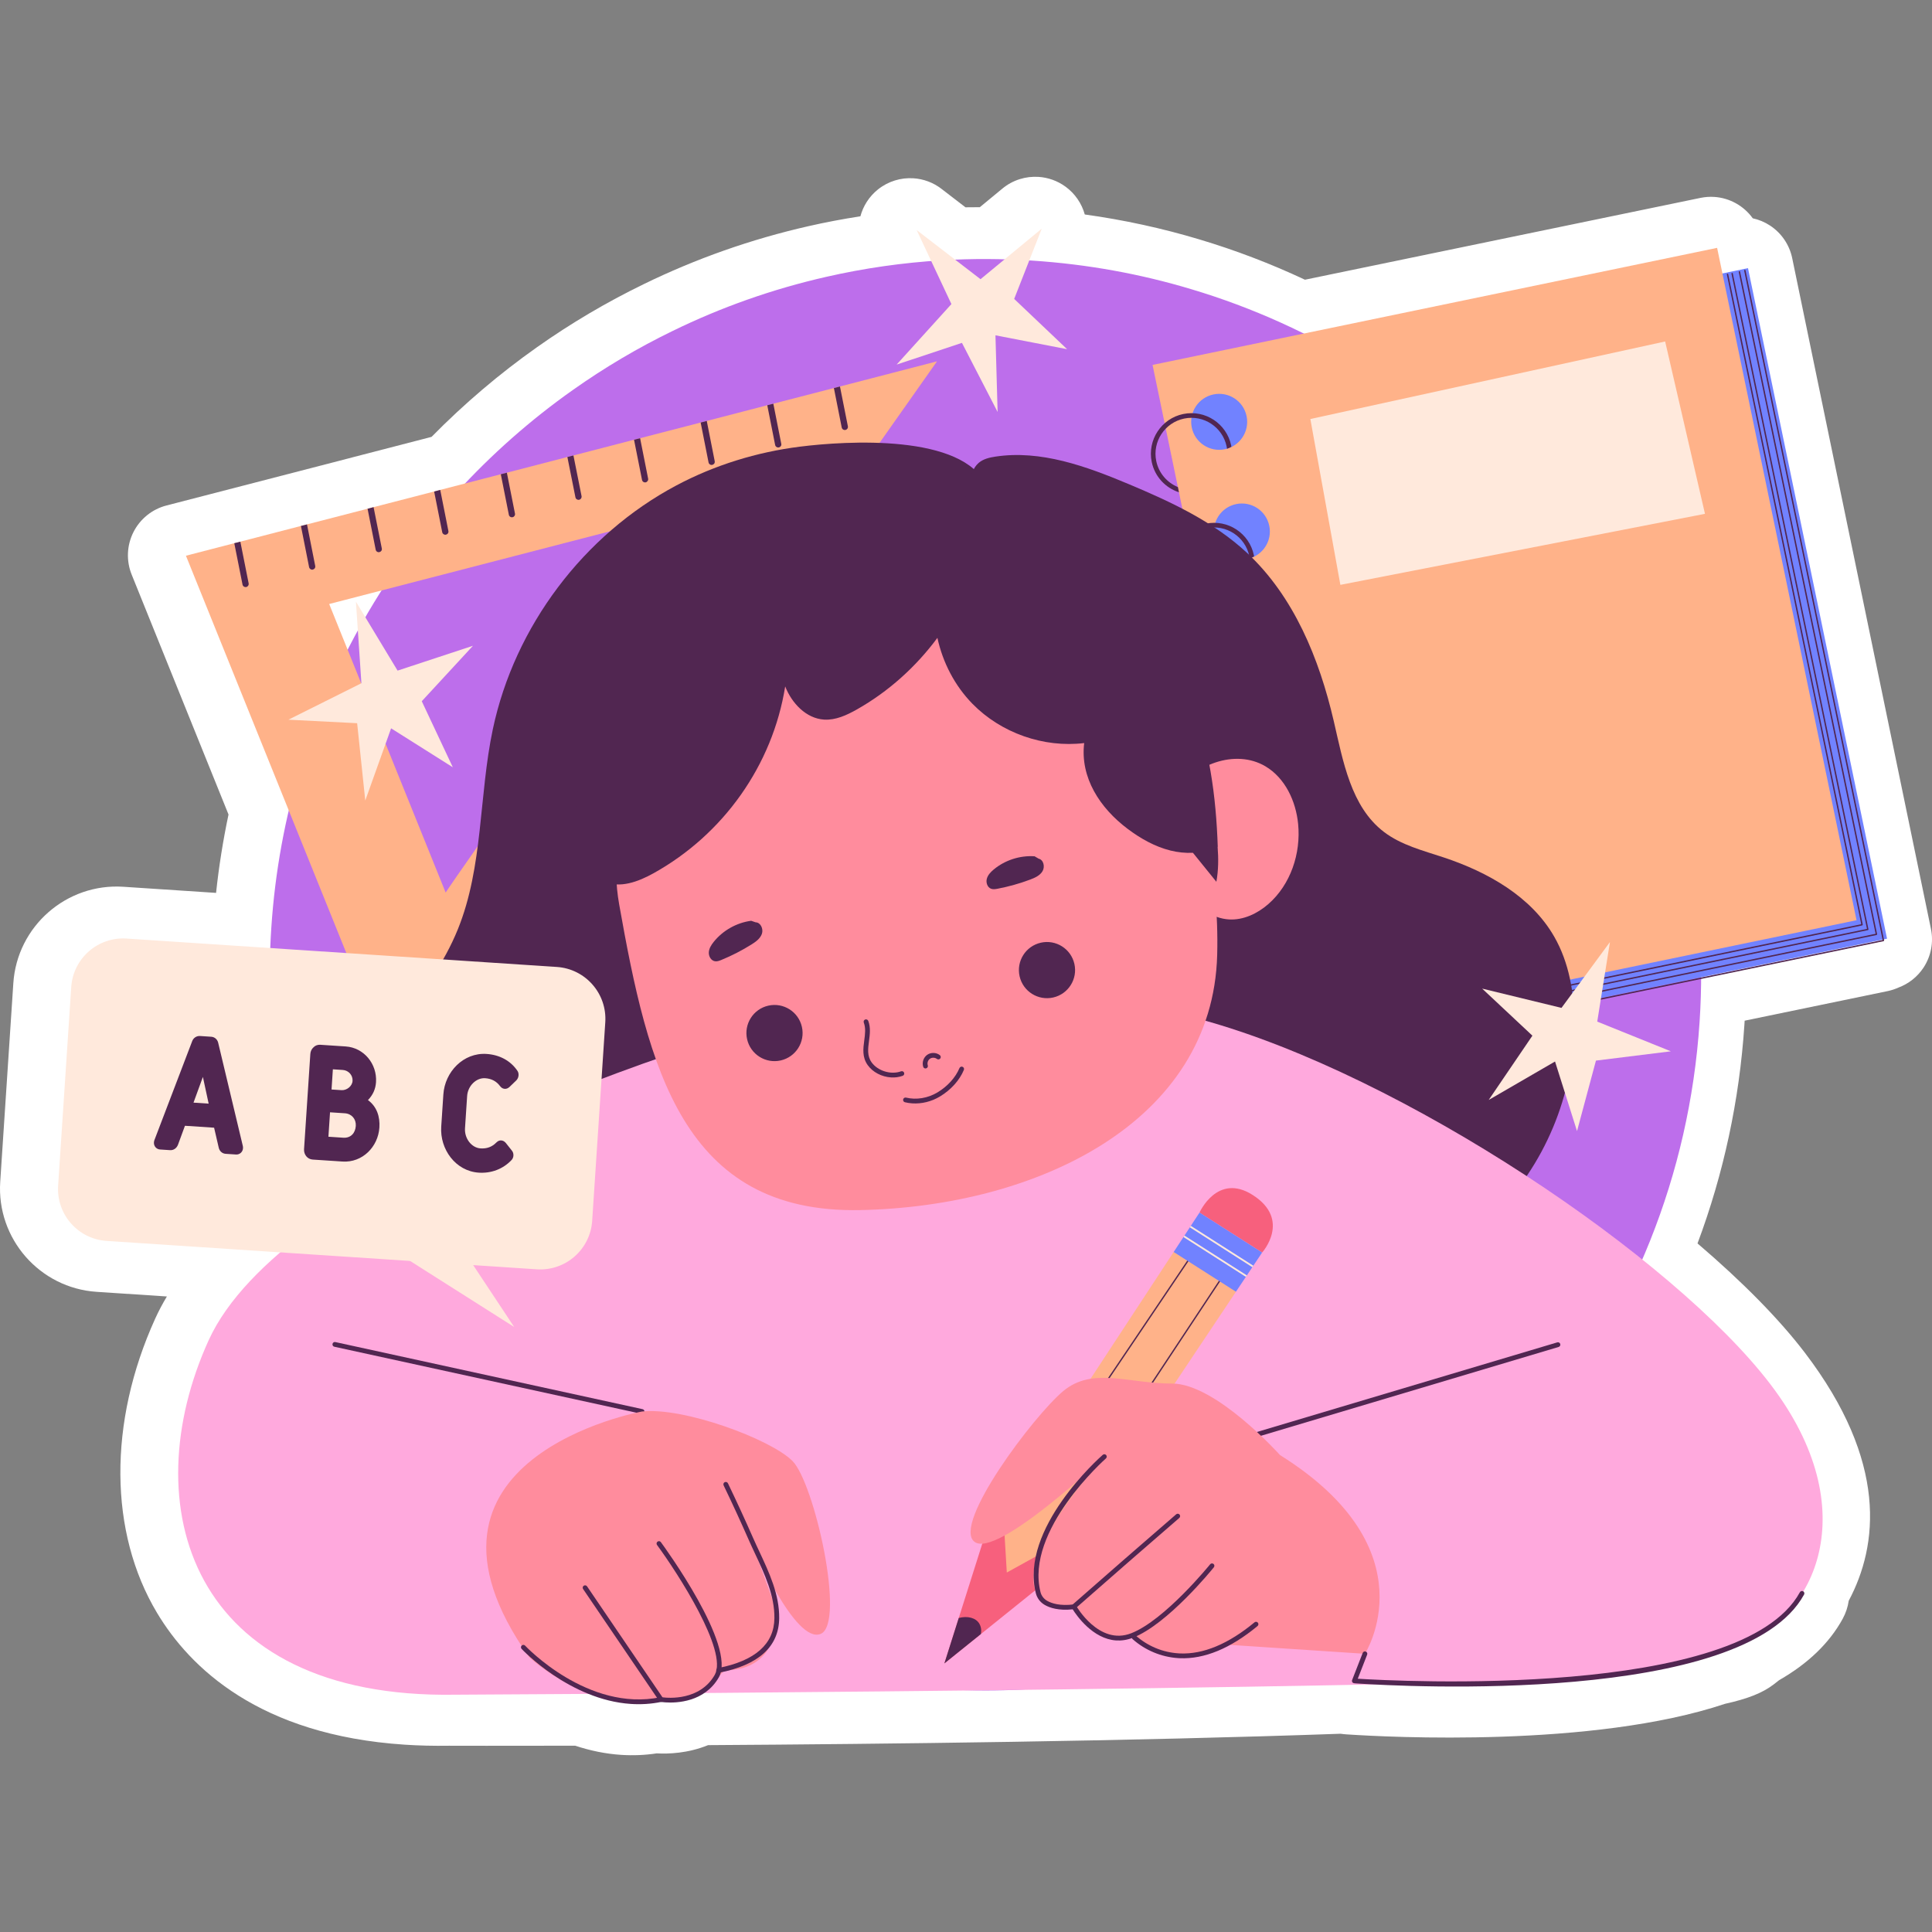 <?xml version="1.0" encoding="UTF-8"?>
<!-- Generator: Adobe Illustrator 25.2.1, SVG Export Plug-In . SVG Version: 6.00 Build 0)  -->
<svg xmlns="http://www.w3.org/2000/svg" xmlns:xlink="http://www.w3.org/1999/xlink" version="1.1" id="Capa_1" x="0px" y="0px" viewBox="0 0 512 512" style="enable-background:new 0 0 512 512;" xml:space="preserve" width="512" height="512">
<rect x="0" y="0" width="512" height="512" fill="#808080" stroke="none"/>
<g>
	<g>
		<g>
			<path style="fill:#FFFFFF;" d="M107.219,462.355c-38.459-2.538-56.901-20.39-65.599-34.921     c-12.781-21.349-12.97-50.489-0.506-77.95c0.895-1.97,1.933-3.939,3.111-5.906l-18.607-1.228     C10.529,341.355-0.936,328.27,0.06,313.18l3.472-52.617c0.996-15.09,14.081-26.555,29.169-25.559l24.559,1.621     c0.745-6.967,1.848-13.915,3.301-20.77l-25.67-63.59c-1.468-3.641-1.298-7.738,0.469-11.243c1.769-3.507,4.959-6.08,8.762-7.065     l48.14-12.452l1.515-0.4l20.59-5.331c8.607-8.757,17.996-16.742,27.956-23.768c8.911-6.299,18.407-11.912,28.213-16.675     c13.843-6.768,28.548-11.948,43.679-15.385c4.51-1.028,9.119-1.903,13.801-2.624c0.731-2.723,2.305-5.229,4.626-7.096     c2.741-2.202,6.124-3.197,9.446-2.978c2.627,0.173,5.213,1.105,7.414,2.799l6.36,4.891c1.272-0.02,2.54-0.03,3.803-0.027     l5.99-4.944c2.755-2.275,6.198-3.313,9.582-3.089c2.498,0.165,4.965,1.017,7.103,2.566c2.571,1.865,4.333,4.495,5.136,7.395     c10.323,1.429,20.486,3.639,30.352,6.603c9.516,2.837,18.918,6.425,27.993,10.685l104.827-21.684     c1.236-0.255,2.467-0.335,3.668-0.256c4.091,0.27,7.829,2.383,10.182,5.664c1.62,0.353,3.177,1.001,4.589,1.929     c3.023,1.987,5.132,5.091,5.866,8.635l36.766,177.75c0.732,3.543,0.028,7.232-1.96,10.255c-1.602,2.437-3.933,4.281-6.636,5.288     c-0.89,0.404-1.831,0.715-2.806,0.927l-37.966,7.854c-0.022,0.372-0.045,0.747-0.069,1.116     c-1.315,19.932-5.491,39.392-12.422,57.914c11.951,10.203,21.684,20.099,28.43,28.944c22.128,29.011,19.417,51.146,11.642,65.755     c-0.238,1.622-0.758,3.229-1.586,4.752c-3.502,6.411-9.164,11.882-16.849,16.284c-0.493,0.392-0.99,0.78-1.491,1.161     c-2.928,2.229-6.805,3.773-12.868,5.115c-34.967,11.691-89.234,8.824-99.826,8.125l-0.492-0.03     c-0.527-0.035-1.039-0.091-1.542-0.166c-55.464,1.977-121.059,2.733-167.624,3.019c-5.361,2.187-10.544,2.356-13.625,2.184     c-3.112,0.471-6.286,0.604-9.46,0.394c-3.991-0.263-8.062-1.079-12.135-2.427c-19.512,0.045-32.058,0.011-33.47,0.007     C114.949,462.701,111,462.605,107.219,462.355z"/>
		</g>
	</g>
	<g>
		<g>
			<g>
				<path style="fill:#BD6EEB;" d="M450.409,270.822c-1.349,20.435-5.891,39.908-13.094,57.929      c-3.683,9.21-8.024,18.036-13.043,26.429c-5.432,9.14-11.605,17.753-18.445,25.799c-0.322,0.389-0.642,0.755-0.962,1.121      c-9.005,10.454-19.127,19.9-30.169,28.101c-7.287,5.487-14.971,10.424-23.028,14.813c-13.706,7.478-28.416,13.273-43.822,17.176      c-6.648,1.68-13.435,3.032-20.354,3.987c-12.622,1.764-25.617,2.273-38.84,1.4c-8.324-0.549-16.476-1.634-24.435-3.207      c-11.627-2.271-22.84-5.63-33.537-9.913c-1.422-0.549-2.818-1.142-4.191-1.734c-3.832-1.643-7.61-3.418-11.311-5.325      c-19.838-10.057-37.583-23.506-52.561-39.551c-3.662-3.886-7.151-7.966-10.45-12.17c-1.22-1.538-2.394-3.074-3.565-4.655      c-1.923-2.61-3.799-5.262-5.601-7.978c-5.055-7.623-9.583-15.643-13.498-23.966c-0.021-0.024-0.021-0.024-0.021-0.024      c-1.098-2.35-2.17-4.745-3.172-7.157c-0.159-0.352-0.294-0.726-0.453-1.077c-1.061-2.553-2.054-5.124-3.02-7.739      c-0.347-0.957-0.694-1.914-0.994-2.89c-0.769-2.147-1.471-4.288-2.125-6.45c-1.858-6.023-3.389-12.16-4.616-18.414      c-2.206-11.102-3.435-22.505-3.577-34.155c-0.033-1.574-0.043-3.146-0.029-4.74c0.026-3.506,0.168-7.028,0.403-10.588      c3.925-59.468,34.846-110.708,80.025-142.578c8.315-5.875,17.11-11.081,26.311-15.553c12.852-6.282,26.52-11.12,40.742-14.35      c9.991-2.28,20.271-3.765,30.768-4.393c7.866-0.461,15.837-0.436,23.889,0.096c14.561,0.961,28.605,3.528,42.007,7.556      c16.398,4.886,31.81,11.917,45.943,20.754C418.897,133.229,455.174,198.63,450.409,270.822z"/>
			</g>
		</g>
		<g>
			<g>
				<g>
					<g>
						
							<rect x="325.579" y="85.39" transform="matrix(0.979 -0.203 0.203 0.979 -27.296 85.581)" style="fill:#7182FF;" width="157.772" height="181.512"/>
					</g>
				</g>
				<g>
					<g>
						
							<rect x="322.34" y="79.506" transform="matrix(0.979 -0.203 0.203 0.979 -26.272 84.306)" style="fill:#FFB289;" width="152.826" height="182.007"/>
					</g>
				</g>
				<g>
					<g>
						<g>
							<path style="fill:#7182FF;" d="M330.361,110.287c0.83,4.012-1.75,7.938-5.762,8.768c-4.012,0.83-7.938-1.75-8.768-5.762         c-0.83-4.012,1.75-7.938,5.762-8.768C325.606,103.694,329.532,106.274,330.361,110.287z"/>
						</g>
					</g>
					<g>
						<g>
							<path style="fill:#7182FF;" d="M336.373,139.347c0.83,4.012-1.75,7.938-5.762,8.768c-4.012,0.83-7.938-1.75-8.768-5.762         c-0.83-4.012,1.75-7.938,5.762-8.768C331.617,132.754,335.542,135.334,336.373,139.347z"/>
						</g>
					</g>
					<g>
						<g>
							<path style="fill:#7182FF;" d="M342.383,168.406c0.83,4.012-1.75,7.938-5.762,8.768c-4.013,0.83-7.938-1.75-8.768-5.762         c-0.83-4.012,1.75-7.938,5.762-8.768C337.628,161.814,341.554,164.394,342.383,168.406z"/>
						</g>
					</g>
					<g>
						<g>
							<path style="fill:#7182FF;" d="M348.395,197.466c0.83,4.012-1.75,7.938-5.762,8.768c-4.012,0.83-7.938-1.75-8.768-5.762         c-0.83-4.012,1.75-7.938,5.762-8.768C343.639,190.874,347.564,193.454,348.395,197.466z"/>
						</g>
					</g>
					<g>
						<g>
							<path style="fill:#7182FF;" d="M354.405,226.526c0.83,4.012-1.75,7.938-5.762,8.768c-4.013,0.83-7.938-1.75-8.768-5.762         c-0.83-4.012,1.75-7.938,5.762-8.768C349.65,219.934,353.575,222.514,354.405,226.526z"/>
						</g>
					</g>
					<g>
						<g>
							<path style="fill:#7182FF;" d="M359.966,253.406c0.83,4.012-1.75,7.938-5.762,8.768c-4.012,0.83-7.938-1.75-8.768-5.762         c-0.83-4.012,1.75-7.938,5.762-8.768C355.21,246.814,359.136,249.394,359.966,253.406z"/>
						</g>
					</g>
				</g>
				<g>
					<g>
						<path style="fill:#512651;" d="M344.768,276.007c-0.08-0.005-0.15-0.063-0.166-0.144c-0.02-0.099,0.044-0.195,0.141-0.216        l148.512-30.719L457.634,72.724c-0.02-0.099,0.044-0.195,0.141-0.215c0.112-0.017,0.197,0.044,0.215,0.141l35.657,172.383        c0.02,0.099-0.044,0.195-0.141,0.215l-148.688,30.756C344.799,276.007,344.783,276.008,344.768,276.007z"/>
					</g>
				</g>
				<g>
					<g>
						<path style="fill:#512651;" d="M345.077,277.5c-0.08-0.005-0.149-0.063-0.166-0.145c-0.02-0.099,0.044-0.195,0.141-0.215        l149.721-30.97L458.856,72.533c-0.02-0.099,0.044-0.195,0.141-0.215c0.113-0.019,0.195,0.044,0.215,0.141l35.954,173.815        c0.02,0.099-0.044,0.195-0.141,0.215l-149.9,31.008C345.108,277.5,345.092,277.501,345.077,277.5z"/>
					</g>
				</g>
				<g>
					<g>
						<path style="fill:#512651;" d="M344.701,279.344c-0.08-0.005-0.149-0.063-0.166-0.145c-0.02-0.099,0.044-0.195,0.141-0.215        l152.385-31.52L460.782,72.073c-0.02-0.099,0.044-0.195,0.141-0.215c0.111-0.019,0.195,0.044,0.216,0.141l36.316,175.57        c0.008,0.047,0,0.096-0.027,0.136c-0.027,0.04-0.067,0.069-0.114,0.079L344.751,279.34        C344.732,279.344,344.717,279.345,344.701,279.344z"/>
					</g>
				</g>
				<g>
					<g>
						<path style="fill:#512651;" d="M345.586,281.182c-0.08-0.005-0.149-0.063-0.166-0.144c-0.02-0.099,0.044-0.195,0.141-0.216        l153.355-31.72l-36.692-177.39c-0.02-0.099,0.044-0.195,0.141-0.215c0.115-0.021,0.195,0.044,0.216,0.141l36.729,177.568        c0.008,0.047,0,0.096-0.027,0.136c-0.027,0.04-0.067,0.069-0.114,0.079l-153.533,31.758        C345.617,281.181,345.601,281.183,345.586,281.182z"/>
					</g>
				</g>
			</g>
			<g>
				<g>
					<path style="fill:#512651;" d="M313.571,109.715c-5.805,1.201-9.551,6.901-8.351,12.706c0.809,3.912,3.664,6.883,7.211,8.033       l-0.285-1.38c-2.837-1.164-5.062-3.671-5.73-6.9c-1.062-5.136,2.255-10.184,7.405-11.249       c5.136-1.062,10.184,2.255,11.246,7.391c0.044,0.213,0.085,0.413,0.098,0.618c0.207-0.073,0.415-0.145,0.617-0.246       c0.19-0.084,0.378-0.182,0.548-0.291c-0.009-0.116-0.03-0.216-0.053-0.33C325.077,112.261,319.376,108.514,313.571,109.715z"/>
				</g>
			</g>
			<g>
				<g>
					<path style="fill:#512651;" d="M319.582,138.775c-5.805,1.201-9.551,6.901-8.35,12.706c0.809,3.912,3.664,6.883,7.21,8.033       l-0.286-1.38c-2.837-1.164-5.062-3.671-5.73-6.9c-1.062-5.136,2.255-10.184,7.405-11.249       c5.136-1.062,10.184,2.255,11.247,7.391c0.044,0.214,0.085,0.413,0.098,0.618c0.208-0.072,0.415-0.145,0.617-0.246       c0.191-0.084,0.378-0.182,0.548-0.291c-0.009-0.116-0.03-0.216-0.053-0.33C331.088,141.321,325.387,137.574,319.582,138.775z"/>
				</g>
			</g>
			<g>
				<g>
					<path style="fill:#512651;" d="M325.593,167.835c-5.805,1.201-9.551,6.901-8.35,12.706c0.809,3.912,3.664,6.883,7.21,8.033       l-0.285-1.38c-2.837-1.164-5.062-3.671-5.73-6.9c-1.062-5.136,2.255-10.184,7.405-11.249       c5.136-1.062,10.184,2.255,11.246,7.391c0.044,0.213,0.085,0.412,0.098,0.618c0.208-0.072,0.415-0.145,0.617-0.246       c0.191-0.084,0.378-0.182,0.548-0.291c-0.009-0.116-0.03-0.216-0.053-0.33C337.099,170.38,331.398,166.634,325.593,167.835z"/>
				</g>
			</g>
			<g>
				<g>
					<path style="fill:#512651;" d="M331.604,196.895c-5.805,1.201-9.551,6.901-8.35,12.706c0.809,3.912,3.664,6.882,7.21,8.033       l-0.285-1.38c-2.837-1.164-5.062-3.671-5.73-6.9c-1.062-5.136,2.255-10.184,7.405-11.249       c5.136-1.062,10.184,2.255,11.247,7.391c0.044,0.214,0.085,0.412,0.098,0.618c0.208-0.072,0.415-0.145,0.617-0.246       c0.19-0.084,0.378-0.182,0.548-0.291c-0.009-0.116-0.03-0.216-0.053-0.33C343.11,199.44,337.409,195.694,331.604,196.895z"/>
				</g>
			</g>
			<g>
				<g>
					<path style="fill:#512651;" d="M337.615,225.954c-5.804,1.201-9.551,6.901-8.35,12.706c0.81,3.913,3.664,6.883,7.21,8.033       l-0.285-1.38c-2.837-1.164-5.062-3.671-5.73-6.901c-1.062-5.136,2.255-10.184,7.405-11.249       c5.136-1.062,10.184,2.255,11.246,7.391c0.044,0.213,0.085,0.413,0.098,0.618c0.208-0.072,0.415-0.145,0.617-0.246       c0.191-0.084,0.378-0.182,0.548-0.291c-0.009-0.117-0.03-0.216-0.053-0.33C349.121,228.5,343.42,224.754,337.615,225.954z"/>
				</g>
			</g>
			<g>
				<g>
					<path style="fill:#512651;" d="M343.15,252.714c-5.805,1.201-9.551,6.901-8.35,12.706c0.809,3.913,3.664,6.883,7.21,8.033       l-0.285-1.38c-2.837-1.164-5.062-3.671-5.73-6.9c-1.063-5.136,2.255-10.184,7.405-11.249       c5.136-1.062,10.184,2.255,11.247,7.391c0.044,0.214,0.085,0.413,0.098,0.618c0.208-0.072,0.415-0.145,0.616-0.246       c0.19-0.084,0.378-0.182,0.548-0.291c-0.009-0.117-0.03-0.216-0.054-0.33C354.656,255.259,348.955,251.513,343.15,252.714z"/>
				</g>
			</g>
			<g>
				<g>
					<polygon style="fill:#FFE9DC;" points="347.256,111.043 355.212,154.994 451.836,136.168 441.28,90.495      "/>
				</g>
			</g>
		</g>
		<g>
			<g>
				<g>
					<path style="fill:#FFB289;" d="M222.598,102.422l-1.608,0.412l-16.049,4.147l-1.608,0.413l-16.035,4.157l-1.617,0.426       l-16.049,4.147l-1.607,0.413l-16.058,4.161l-1.607,0.412l-16.035,4.157l-1.608,0.412l-16.049,4.148l-1.617,0.426l-16.049,4.147       l-1.594,0.422l-16.049,4.147l-1.608,0.413l-16.058,4.161l-1.608,0.413l-12.811,3.317l59.486,147.357       c-0.786,0.138,139.559-198.876,139.559-198.876L222.598,102.422z M118.111,236.556l-30.873-76.489l103.317-26.746       C190.554,133.32,117.704,236.615,118.111,236.556z"/>
				</g>
			</g>
			<g>
				<g>
					<g>
						<g>
							<path style="fill:#512651;" d="M63.695,143.546l2.199,11.053c0.05,0.218-0.016,0.455-0.139,0.632         c-0.114,0.163-0.293,0.302-0.501,0.338c-0.462,0.081-0.893-0.201-0.984-0.65l-2.183-10.96L63.695,143.546z"/>
						</g>
					</g>
				</g>
				<g>
					<g>
						<g>
							<path style="fill:#512651;" d="M81.36,138.972l2.177,10.997c0.041,0.231-0.002,0.465-0.126,0.642         c-0.114,0.163-0.306,0.292-0.524,0.342c-0.449,0.09-0.883-0.215-0.974-0.663l-2.162-10.904L81.36,138.972z"/>
						</g>
					</g>
				</g>
				<g>
					<g>
						<g>
							<path style="fill:#512651;" d="M99.003,134.402l2.179,10.937c0.054,0.241-0.002,0.465-0.126,0.641         c-0.124,0.177-0.306,0.292-0.524,0.342c-0.449,0.09-0.893-0.201-0.974-0.663l-2.149-10.835L99.003,134.402z"/>
						</g>
					</g>
				</g>
				<g>
					<g>
						<g>
							<path style="fill:#512651;" d="M116.669,129.829l2.158,10.881c0.054,0.241-0.002,0.465-0.136,0.655         c-0.114,0.163-0.297,0.278-0.514,0.328c-0.449,0.09-0.893-0.201-0.983-0.65l-2.141-10.788L116.669,129.829z"/>
						</g>
					</g>
				</g>
				<g>
					<g>
						<g>
							<path style="fill:#512651;" d="M134.325,125.269l2.149,10.835c0.05,0.217-0.015,0.455-0.139,0.632         c-0.114,0.163-0.293,0.301-0.514,0.328c-0.449,0.091-0.879-0.191-0.97-0.64l-2.133-10.743L134.325,125.269z"/>
						</g>
					</g>
				</g>
				<g>
					<g>
						<g>
							<path style="fill:#512651;" d="M151.967,120.699l2.151,10.775c0.041,0.231-0.015,0.455-0.139,0.632         c-0.114,0.163-0.293,0.302-0.524,0.342c-0.439,0.077-0.87-0.205-0.96-0.654l-2.134-10.683L151.967,120.699z"/>
						</g>
					</g>
				</g>
				<g>
					<g>
						<g>
							<path style="fill:#512651;" d="M169.633,116.125l2.129,10.719c0.04,0.231-0.015,0.456-0.139,0.632         c-0.124,0.177-0.293,0.301-0.51,0.351c-0.463,0.081-0.893-0.201-0.974-0.663l-2.113-10.627L169.633,116.125z"/>
						</g>
					</g>
				</g>
				<g>
					<g>
						<g>
							<path style="fill:#512651;" d="M187.299,111.551l2.107,10.664c0.041,0.231-0.002,0.465-0.126,0.641         c-0.124,0.177-0.306,0.292-0.524,0.342c-0.449,0.091-0.893-0.201-0.983-0.65l-2.091-10.571L187.299,111.551z"/>
						</g>
					</g>
				</g>
				<g>
					<g>
						<g>
							<path style="fill:#512651;" d="M204.942,106.982l2.099,10.617c0.064,0.227-0.002,0.465-0.126,0.642         c-0.114,0.163-0.306,0.292-0.514,0.328c-0.449,0.091-0.893-0.201-0.983-0.65l-2.083-10.525L204.942,106.982z"/>
						</g>
					</g>
				</g>
				<g>
					<g>
						<g>
							<path style="fill:#512651;" d="M222.598,102.422l2.101,10.557c0.04,0.231-0.015,0.455-0.139,0.632         c-0.114,0.163-0.306,0.292-0.514,0.328c-0.449,0.09-0.893-0.201-0.984-0.65l-2.071-10.456L222.598,102.422z"/>
						</g>
					</g>
				</g>
			</g>
		</g>
		<g>
			<g>
				<g>
					<g>
						<g>
							<path style="fill:#512651;" d="M179.248,128.642c-24.579,13.065-42.884,37.38-48.644,64.613         c-3.726,17.618-2.509,36.38-9.288,53.063c-7.18,17.671-22.469,30.841-31.182,47.809c-7.283,14.184-9.637,30.94-6,46.464         c3.637,15.524,13.352,29.64,26.852,38.124c7.257,4.561,15.443,7.478,23.766,9.524c34.111,8.385,70.823,2.239,102.482-12.978         c9.92-4.768,19.673-10.618,26.375-19.349c5.551-7.232,8.678-16.015,11.121-24.797c11.876-42.682,9.411-88.135,1.946-131.805         c-2.052-12.005-4.475-23.943-7.092-35.836c-2.409-10.947-3.559-24.455-8.135-34.693         c-6.196-13.864-37.09-11.967-49.467-10.411C200.575,119.804,189.407,123.242,179.248,128.642z"/>
						</g>
					</g>
					<g>
						<g>
							<path style="fill:#512651;" d="M252.126,146.424c1.555-6.147,3.109-12.295,4.664-18.443c0.494-1.954,1.067-4.039,2.605-5.34         c1.199-1.015,2.806-1.389,4.36-1.627c12.036-1.842,24.082,2.549,35.311,7.259c11.239,4.714,22.524,9.965,31.441,18.272         c12.393,11.544,19.105,27.996,22.939,44.493c2.49,10.712,4.549,22.732,13.286,29.413c4.607,3.523,10.415,4.967,15.919,6.797         c11.636,3.869,23.115,10.33,29.225,20.961c3.949,6.871,5.333,14.967,5.333,22.892c-0.003,19.002-7.922,37.88-21.477,51.197         c-5.33,5.236-12.175,9.307-19.099,12.116c-28.207,11.443-58.467,17.804-88.895,18.687         c-6.301,0.183-12.816,0.092-18.593-2.432c-6.895-3.012-11.961-9.197-15.418-15.879c-5.45-10.536-7.456-22.505-8.465-34.324         c-1.707-19.981-0.776-40.082,0.155-60.114C246.881,208.87,244.4,176.978,252.126,146.424z"/>
						</g>
					</g>
				</g>
				<g>
					<g>
						<path style="fill:#FFA9DD;" d="M180.139,278.564c0,0-105.133,33.192-124.869,76.672c-19.736,43.48-5.109,95.044,65.341,93.878        c0,0,201.296-0.964,295.717-4.039c24.754-0.806,41.018-8.487,45.738-10.067c18.139-6.073,32.809-34.475,7.115-68.159        c-25.694-33.683-97.528-82.044-150.656-96.601L180.139,278.564z"/>
					</g>
				</g>
				<g>
					<g>
						<path style="fill:#FF8C9D;" d="M207.05,170.418c0,0-50.591,26.323-42.958,69.283c7.634,42.96,16.693,81.944,63.866,80.986        c47.172-0.958,93.443-23.495,94.61-67.619c1.167-44.124-20.073-75.327-42.636-85.4        C253.944,156.065,207.05,170.418,207.05,170.418z"/>
					</g>
				</g>
				<g>
					<g>
						<g>
							<g>
								<g>
									<path style="fill:#512651;" d="M270.204,258.73c0.908,4.009,4.894,6.524,8.904,5.616c4.01-0.908,6.524-4.894,5.616-8.904           c-0.908-4.009-4.894-6.524-8.904-5.616C271.811,250.734,269.296,254.721,270.204,258.73z"/>
								</g>
							</g>
							<g>
								<g>
									<path style="fill:#512651;" d="M197.991,275.413c0.908,4.009,4.894,6.524,8.904,5.616c4.01-0.908,6.524-4.894,5.616-8.904           c-0.908-4.009-4.894-6.524-8.904-5.616C199.598,267.417,197.083,271.404,197.991,275.413z"/>
								</g>
							</g>
							<g>
								<g>
									<g>
										<path style="fill:#512651;" d="M236.092,285.525c-2.408-0.159-4.787-1.353-6.153-3.276            c-1.488-2.096-1.19-4.354-0.901-6.539c0.221-1.665,0.43-3.24-0.125-4.715c-0.123-0.329,0.044-0.694,0.37-0.817            c0.326-0.116,0.693,0.041,0.816,0.37c0.666,1.775,0.427,3.581,0.196,5.329c-0.27,2.031-0.523,3.95,0.675,5.639            c1.631,2.29,5.132,3.373,7.817,2.396c0.324-0.126,0.693,0.048,0.811,0.378c0.121,0.328-0.05,0.693-0.378,0.811            C238.23,285.464,237.158,285.596,236.092,285.525z"/>
									</g>
								</g>
								<g>
									<g>
										<path style="fill:#512651;" d="M245.225,283.152c-0.25-0.016-0.477-0.183-0.561-0.435            c-0.378-1.149,0.064-2.485,1.055-3.181c0.989-0.689,2.395-0.66,3.349,0.09c0.275,0.216,0.324,0.616,0.108,0.89            c-0.22,0.275-0.619,0.317-0.89,0.108c-0.503-0.396-1.309-0.42-1.839-0.05c-0.534,0.376-0.784,1.125-0.578,1.746            c0.109,0.332-0.072,0.689-0.404,0.801C245.385,283.147,245.305,283.157,245.225,283.152z"/>
									</g>
								</g>
							</g>
						</g>
						<g>
							<g>
								<path style="fill:#512651;" d="M199.066,244.018c-3.858,0.511-7.49,2.557-9.928,5.591c-0.654,0.814-1.243,1.751-1.296,2.793          c-0.053,1.042,0.605,2.182,1.637,2.342c0.576,0.089,1.15-0.127,1.689-0.348c2.769-1.136,5.441-2.509,7.978-4.097          c1.142-0.715,2.327-1.562,2.767-2.835c0.441-1.274-0.32-3.013-1.667-3.042"/>
							</g>
						</g>
						<g>
							<g>
								<path style="fill:#512651;" d="M274.18,226.927c-3.882-0.267-7.849,1.014-10.842,3.502          c-0.803,0.668-1.567,1.468-1.827,2.479c-0.26,1.011,0.158,2.258,1.137,2.62c0.547,0.202,1.153,0.105,1.725-0.005          c2.94-0.562,5.832-1.375,8.634-2.427c1.262-0.473,2.591-1.067,3.276-2.227c0.686-1.16,0.287-3.016-1.028-3.313"/>
							</g>
						</g>
					</g>
					<g>
						<g>
							<path style="fill:#512651;" d="M241.749,292.403c-0.653-0.043-1.301-0.142-1.934-0.294c-0.339-0.083-0.548-0.423-0.466-0.765         c0.083-0.339,0.408-0.547,0.765-0.466c2.718,0.651,5.749,0.161,8.305-1.367c2.68-1.603,4.81-3.956,5.847-6.455         c0.135-0.322,0.499-0.483,0.828-0.341c0.322,0.132,0.476,0.503,0.341,0.828c-1.135,2.744-3.456,5.316-6.367,7.056         C246.823,291.944,244.239,292.567,241.749,292.403z"/>
						</g>
					</g>
				</g>
				<g>
					<g>
						<path style="fill:#FF8C9D;" d="M335.36,203.087c5.22,3.099,8.063,9.222,8.658,15.263c0.77,7.822-1.997,16.107-7.926,21.266        c-2.879,2.505-6.595,4.269-10.404,4.042c-4.339-0.258-8.225-3.089-10.666-6.687c-4.408-6.497-7.883-19.488-3.516-26.655        C316.193,202.626,327.364,198.34,335.36,203.087z"/>
					</g>
				</g>
				<g>
					<g>
						<path style="fill:#512651;" d="M322.682,224.417c0.013-0.006,0.026-0.01,0.038-0.016c-0.46-13.498-2.226-26.714-7.24-39.254        c-5.014-12.54-13.599-23.988-25.407-30.542c-9.266-5.143-22.685-5.029-33.719-1.536c0.266-4.361-1.38-8.96-4.534-11.882        c-4.387-4.064-10.563-5.794-16.542-5.76c-5.98,0.034-11.833,1.679-17.482,3.638c-17.835,6.184-34.805,15.895-47.157,30.17        c-12.352,14.274-19.679,33.459-17.297,52.185c0.612,4.807,2.32,10.144,6.721,12.171c4.18,1.925,9.085,0.076,13.108-2.157        c18.512-10.278,31.568-28.618,34.914-49.526c1.735,4.448,5.55,8.501,10.315,8.795c3.061,0.188,5.993-1.173,8.664-2.681        c8.361-4.718,15.646-11.272,21.36-18.985c1.411,6.53,4.602,12.685,9.277,17.464c7.581,7.751,18.855,11.718,29.619,10.422        c-1.107,9.142,4.18,17.23,11.548,22.755c3.414,2.56,7.208,4.705,11.35,5.73c1.927,0.477,3.936,0.683,5.921,0.593        c2.07,2.559,4.141,5.117,6.211,7.676C322.91,230.624,322.927,227.517,322.682,224.417z"/>
					</g>
				</g>
				<g>
					<g>
						<g>
							<g>
								<path style="fill:#F7607D;" d="M317.883,321.347c0,0,4.729-10.64,14.094-4.665c10.314,6.58,2.501,15.253,2.501,15.253          L317.883,321.347z"/>
							</g>
						</g>
						<g>
							<g>
								<polygon style="fill:#FFB289;" points="320.719,333.932 327.537,342.322 275.647,420.01 275.068,420.876 261.158,424.293           260.282,409.194 260.612,408.698 311.035,331.794         "/>
							</g>
						</g>
						<g>
							<g>
								<g>
									<path style="fill:#512651;" d="M266.171,406.391c-0.031-0.002-0.061-0.013-0.089-0.03c-0.081-0.057-0.102-0.167-0.048-0.25           l49.251-73.011c0.054-0.081,0.167-0.1,0.25-0.048c0.081,0.056,0.103,0.167,0.048,0.25l-49.251,73.011           C266.295,406.366,266.233,406.395,266.171,406.391z"/>
								</g>
							</g>
							<g>
								<g>
									<path style="fill:#512651;" d="M275.181,412.14c-0.031-0.002-0.059-0.013-0.087-0.03c-0.083-0.054-0.104-0.165-0.05-0.248           l48.491-73.215c0.054-0.085,0.163-0.105,0.248-0.05c0.083,0.054,0.105,0.165,0.05,0.248l-48.49,73.215           C275.305,412.115,275.243,412.145,275.181,412.14z"/>
								</g>
							</g>
						</g>
						<g>
							<g>
								<g>
									<polygon style="fill:#F7607D;" points="275.647,420.01 275.068,420.876 259.933,433.048 250.272,440.819 254.081,428.785            260.282,409.194 260.612,408.698 266.184,406.211 266.814,416.734 275.312,412.036          "/>
								</g>
							</g>
							<g>
								<g>
									<path style="fill:#512651;" d="M259.933,433.048l-9.661,7.771l3.809-12.033c2.325-0.633,4.571-0.038,5.459,1.52           c0.296,0.519,0.502,1.158,0.487,1.92C260.027,432.491,259.99,432.775,259.933,433.048z"/>
								</g>
							</g>
						</g>
						<g>
							<g>
								<g>
									<polygon style="fill:#7182FF;" points="334.478,331.934 332.145,335.428 331.885,335.814 330.429,337.994 330.17,338.38            327.537,342.322 311.035,331.794 313.631,327.828 313.89,327.442 315.328,325.25 315.577,324.859 317.883,321.347                     "/>
								</g>
							</g>
							<g>
								<g>
									<polygon style="fill:#FFE9DC;" points="332.145,335.428 331.885,335.814 315.328,325.25 315.577,324.859          "/>
								</g>
							</g>
							<g>
								<g>
									<polygon style="fill:#FFE9DC;" points="330.429,337.994 330.17,338.38 313.631,327.828 313.89,327.442          "/>
								</g>
							</g>
						</g>
					</g>
					<g>
						<g>
							<path style="fill:#512651;" d="M323.449,383.653c-0.257-0.017-0.488-0.19-0.566-0.453c-0.1-0.333,0.092-0.688,0.428-0.788         l89.386-26.67c0.325-0.103,0.688,0.09,0.788,0.428c0.1,0.334-0.092,0.688-0.428,0.788l-89.386,26.67         C323.599,383.65,323.522,383.658,323.449,383.653z"/>
						</g>
					</g>
					<g>
						<g>
							<path style="fill:#FF8C9D;" d="M339.217,385.607c0,0-16.972-18.956-28.605-18.948c-11.632,0.008-21.029-4.49-28.822,1.975         c-7.794,6.465-29.469,35.277-23.573,39.932c5.897,4.654,34.445-22.542,34.445-22.542s-25.485,27.786-17.192,37.251         c0,0,3.22,4.09,9.138,2.541c0,0,5.179,9.647,15.395,7.607c0,0,12.926,9.771,25.042,2.428l36.675,2.421         C361.719,438.273,379.433,410.75,339.217,385.607z"/>
						</g>
					</g>
					<g>
						<g>
							<path style="fill:#512651;" d="M359.944,446.161c-1.11-0.073-1.359-0.045-1.562-0.368c-0.107-0.17-0.129-0.382-0.054-0.569         l2.801-7.183c0.126-0.326,0.486-0.484,0.821-0.36c0.325,0.126,0.488,0.495,0.359,0.82l-2.485,6.378         c9.889,0.622,101.6,5.579,117.164-22.919c0.167-0.307,0.548-0.422,0.86-0.253c0.307,0.167,0.42,0.553,0.252,0.86         C462.073,451.918,371.492,446.924,359.944,446.161z"/>
						</g>
					</g>
				</g>
				<g>
					<g>
						<g>
							<path style="fill:#512651;" d="M170.112,374.695c-0.031-0.002-0.062-0.006-0.092-0.015L88.605,356.9         c-0.342-0.074-0.56-0.411-0.484-0.753c0.073-0.342,0.419-0.582,0.753-0.484l81.415,17.779         c0.342,0.074,0.56,0.411,0.484,0.753C170.705,374.507,170.42,374.715,170.112,374.695z"/>
						</g>
					</g>
					<g>
						<g>
							<g>
								<path style="fill:#FF8C9D;" d="M170.153,374.062c0,0-67.496,12.218-29.887,65.105c0,0,15.683,14.993,34.931,11.223          c0,0,7.954,2.851,16.8-7.809c0,0,15.03,1.379,13.5-16.557l-5.905-16.287c0,0,11.084,25.934,17.851,23.279          c6.766-2.655-1.623-40.043-7.443-45.856C204.18,381.348,181.09,372.845,170.153,374.062z"/>
							</g>
						</g>
						<g>
							<g>
								<g>
									<path style="fill:#512651;" d="M190.399,443.306c-0.281-0.019-0.523-0.224-0.58-0.512           c-0.066-0.343,0.156-0.677,0.501-0.743c9.81-1.924,14.826-6.367,14.906-13.204c0.071-5.997-2.576-11.653-5.136-17.125           c-0.581-1.239-1.154-2.465-1.688-3.68c-2.124-4.827-4.356-9.673-6.635-14.403c-0.15-0.317-0.019-0.695,0.296-0.848           c0.317-0.151,0.693-0.019,0.848,0.296c2.283,4.747,4.522,9.606,6.65,14.444c0.53,1.205,1.102,2.422,1.677,3.655           c2.62,5.598,5.33,11.39,5.256,17.676c-0.087,7.522-5.446,12.378-15.93,14.434           C190.508,443.304,190.452,443.309,190.399,443.306z"/>
								</g>
							</g>
							<g>
								<g>
									<path style="fill:#512651;" d="M176.345,451.149c-0.771-0.051-1.237-0.131-1.259-0.134           c-0.167-0.031-0.317-0.128-0.412-0.267l-20.145-29.634c-0.196-0.291-0.122-0.684,0.167-0.881           c0.289-0.195,0.686-0.124,0.881,0.167l19.989,29.404c1.561,0.21,9.912,0.921,13.837-5.927           c3.605-6.295-9.811-26.995-15.283-34.441c-0.208-0.283-0.149-0.68,0.134-0.886c0.283-0.211,0.677-0.151,0.885,0.134           c0.825,1.12,20.115,27.528,15.366,35.821C186.718,451.111,179.301,451.344,176.345,451.149z"/>
								</g>
							</g>
							<g>
								<g>
									<path style="fill:#512651;" d="M167.201,451.563c-16.242-1.072-28.825-14.431-28.971-14.59           c-0.239-0.256-0.224-0.658,0.035-0.894c0.256-0.239,0.655-0.224,0.894,0.032c0.164,0.18,16.645,17.654,35.91,13.659           c0.343-0.068,0.678,0.149,0.748,0.492c0.071,0.343-0.149,0.677-0.492,0.748           C172.547,451.588,169.826,451.736,167.201,451.563z"/>
								</g>
							</g>
						</g>
					</g>
				</g>
			</g>
			<g>
				<g>
					<path style="fill:#512651;" d="M295.782,434.735c-6.215-0.41-10.508-6.651-11.506-8.243c-3.743,0.391-6.086-0.406-7.404-1.165       c-1.177-0.672-2.037-1.798-2.361-3.09c-4.31-17.133,16.831-35.901,17.733-36.691c0.264-0.232,0.663-0.206,0.895,0.059       c0.23,0.264,0.203,0.663-0.059,0.895c-0.215,0.188-21.46,19.047-17.338,35.427c0.239,0.959,0.882,1.798,1.759,2.301       c1.198,0.689,3.393,1.405,7.028,0.96c0.254-0.041,0.506,0.091,0.631,0.317c0.062,0.107,6.077,10.656,14.614,7.327       c8.891-3.459,20.803-18.129,20.922-18.277c0.223-0.274,0.619-0.315,0.892-0.097c0.272,0.22,0.315,0.619,0.094,0.891       c-0.494,0.615-12.247,15.082-21.448,18.666C298.663,434.625,297.175,434.825,295.782,434.735z"/>
				</g>
			</g>
			<g>
				<g>
					<path style="fill:#512651;" d="M284.638,426.325c-0.162-0.011-0.319-0.083-0.435-0.216c-0.23-0.262-0.205-0.663,0.059-0.895       c9.214-8.094,18.448-16.138,27.436-23.907c0.269-0.229,0.667-0.196,0.895,0.063c0.229,0.267,0.201,0.667-0.064,0.895       c-8.988,7.767-18.217,15.809-27.431,23.903C284.966,426.284,284.8,426.336,284.638,426.325z"/>
				</g>
			</g>
			<g>
				<g>
					<path style="fill:#512651;" d="M312.195,439.418c-4.452-0.294-8.719-2.075-12.06-5.045c-0.263-0.231-0.285-0.633-0.052-0.893       c0.231-0.265,0.631-0.288,0.893-0.052c3.131,2.781,7.13,4.45,11.303,4.726c0.144,0.009,0.286,0.017,0.427,0.024       c6.185,0.263,12.828-2.508,19.748-8.238c0.271-0.227,0.671-0.187,0.891,0.083c0.225,0.268,0.187,0.669-0.083,0.891       c-7.168,5.938-14.102,8.806-20.608,8.528C312.5,439.436,312.347,439.428,312.195,439.418z"/>
				</g>
			</g>
		</g>
		<g>
			<g>
				<g>
					<g>
						<path style="fill:#FFE9DC;" d="M28.253,328.857l114.016,7.525c7.597,0.501,14.162-5.251,14.664-12.848l3.473-52.618        c0.502-7.597-5.251-14.163-12.848-14.664l-114.016-7.525c-7.597-0.501-14.163,5.251-14.664,12.848l-3.472,52.618        C14.903,321.791,20.656,328.356,28.253,328.857z"/>
					</g>
				</g>
				<g>
					<g>
						<polygon style="fill:#FFE9DC;" points="121.055,328.711 136.263,351.664 103.158,330.665       "/>
					</g>
				</g>
			</g>
			<g>
				<g>
					<path style="fill:#512651;" d="M64.352,303.693c0.03,0.175,0.064,0.349,0.047,0.608c-0.066,0.994-0.894,1.718-1.844,1.656       l-2.762-0.182c-0.906-0.06-1.643-0.716-1.84-1.681l-1.214-5.239l-7.726-0.51l-1.849,5.037       c-0.364,0.928-1.181,1.481-2.087,1.422l-2.676-0.177c-0.95-0.063-1.674-0.889-1.608-1.884c0.017-0.259,0.07-0.427,0.126-0.597       l10.007-26.214c0.319-0.889,1.178-1.439,2.084-1.38l2.979,0.197c0.906,0.06,1.643,0.716,1.843,1.639L64.352,303.693z        M53.769,285.396l-2.487,6.814l4.013,0.265L53.769,285.396z"/>
				</g>
				<g>
					<path style="fill:#512651;" d="M90.763,307.819l-7.899-0.521c-1.424-0.094-2.379-1.369-2.288-2.751l1.666-25.245       c0.046-0.691,0.345-1.321,0.853-1.766c0.466-0.488,1.13-0.704,1.776-0.661l6.733,0.444c4.875,0.322,8.361,4.669,8.045,9.46       c-0.122,1.854-0.832,3.411-2.136,4.755c2.358,1.717,3.219,4.417,3.031,7.265C100.207,303.935,96.028,308.166,90.763,307.819z        M90.847,283.552l-2.633-0.174l-0.353,5.351l2.633,0.174c1.38,0.091,2.842-1.025,2.936-2.449       C93.529,284.944,92.358,283.652,90.847,283.552z M87.462,294.772l-0.427,6.474l3.927,0.259       c1.987,0.131,3.201-1.219,3.327-3.119c0.119-1.812-1.086-3.235-2.9-3.355L87.462,294.772z"/>
				</g>
				<g>
					<path style="fill:#512651;" d="M135.588,304.84c0.364,0.413,0.506,0.901,0.472,1.417c-0.029,0.432-0.185,0.813-0.467,1.139       l-0.045,0.042c-2.238,2.366-5.349,3.549-8.673,3.329c-6.171-0.407-10.338-6.23-9.945-12.186l0.564-8.545       c0.396-6,5.329-11.136,11.457-10.731c3.411,0.225,6.299,1.759,8.119,4.395c0.281,0.363,0.381,0.804,0.35,1.28       c-0.028,0.43-0.188,0.897-0.562,1.306l-1.853,1.784c-0.413,0.362-0.812,0.509-1.244,0.481       c-0.345-0.023-0.814-0.141-1.253-0.732c-0.954-1.278-2.253-1.969-3.936-2.08c-2.374-0.157-4.599,2.037-4.776,4.712       l-0.564,8.545c-0.179,2.718,1.738,5.184,4.112,5.341c1.683,0.111,3.061-0.403,4.175-1.544c0.513-0.529,0.993-0.584,1.294-0.564       c0.346,0.023,0.772,0.138,1.215,0.643L135.588,304.84z"/>
				</g>
			</g>
		</g>
		<g>
			<g>
				<g>
					<polygon style="fill:#FFE9DC;" points="252.134,80.583 242.925,60.97 259.85,73.989 276.074,60.599 268.768,79.218        282.795,92.539 263.807,88.863 264.378,109.178 254.928,90.866 237.619,96.617      "/>
				</g>
			</g>
			<g>
				<g>
					<polygon style="fill:#FFE9DC;" points="413.81,267.1 426.654,249.65 423.286,270.737 442.793,278.608 422.944,281.069        417.927,299.752 412.1,281.31 394.518,291.502 406.104,274.462 392.793,261.992      "/>
				</g>
			</g>
			<g>
				<g>
					<polygon style="fill:#FFE9DC;" points="95.778,181.061 94.321,159.443 105.362,177.72 125.341,171.137 111.772,185.831        120.002,203.337 103.646,193.016 96.8,212.15 94.646,191.657 76.43,190.729      "/>
				</g>
			</g>
		</g>
	</g>
</g>















</svg>
